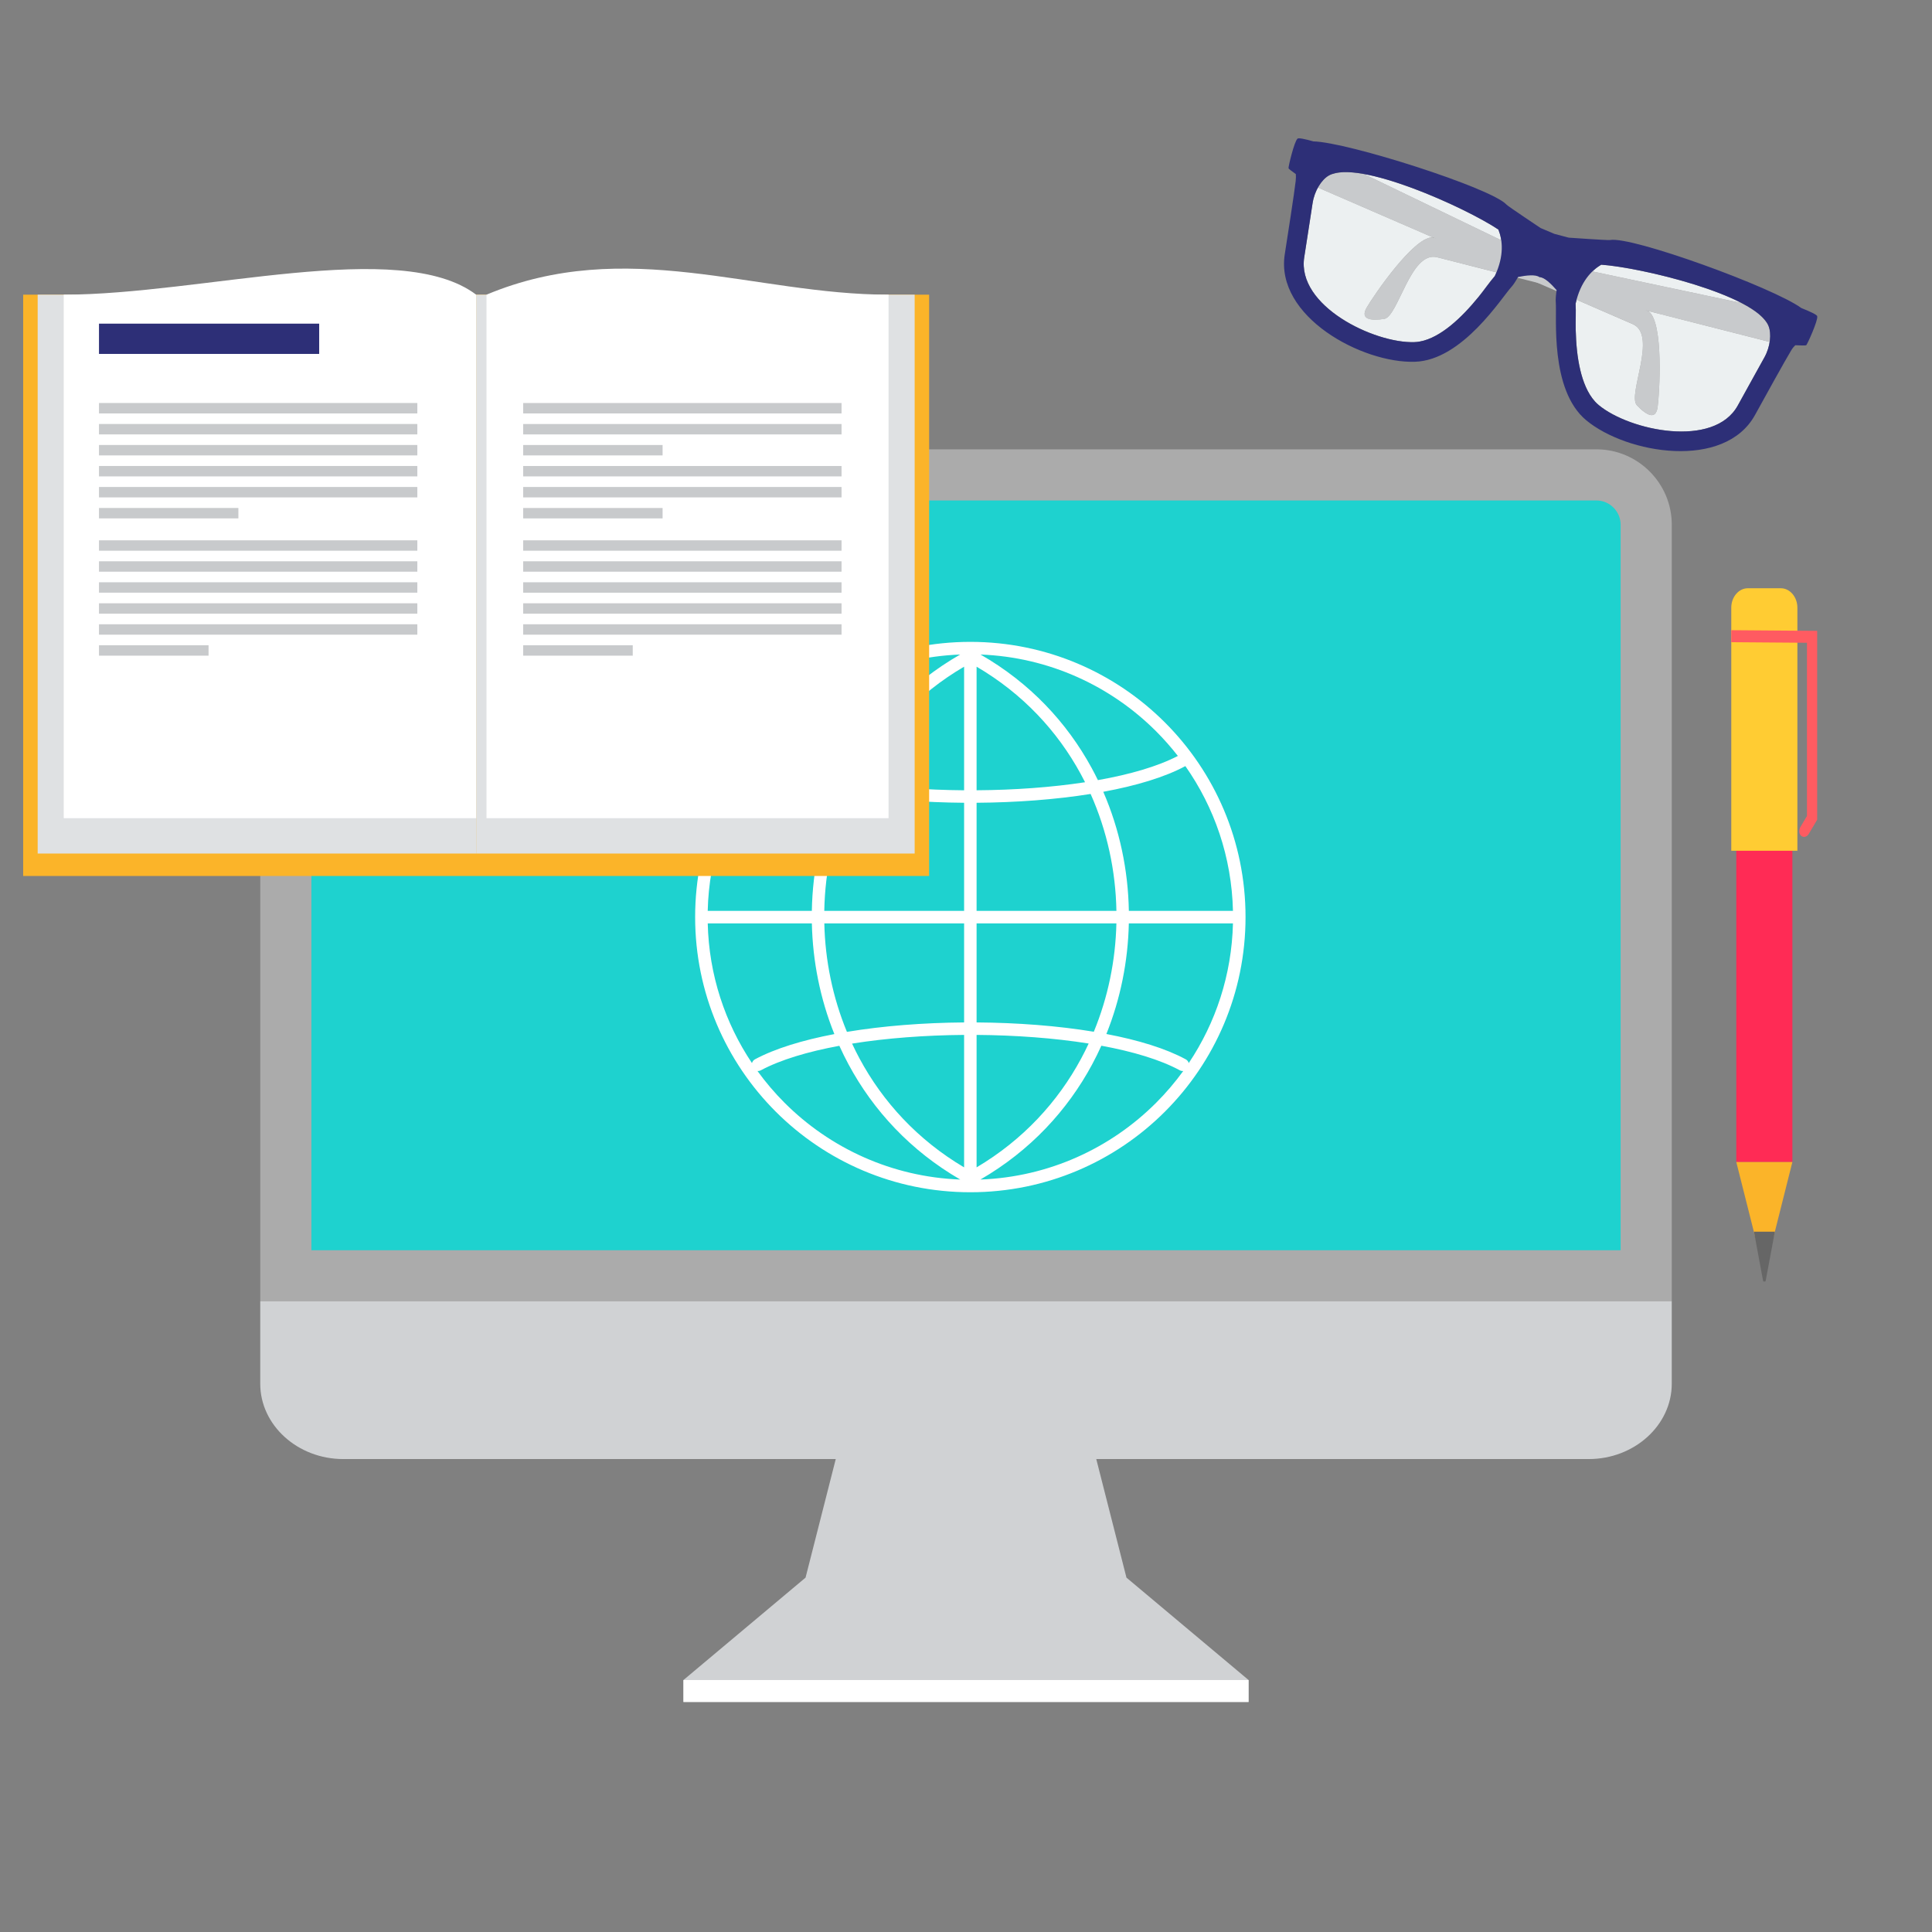 <?xml version="1.0" encoding="UTF-8"?> <svg xmlns="http://www.w3.org/2000/svg" width="96" height="96" viewBox="0 0 96 96" fill="none"><rect x="0" y="0" width="96" height="96" fill="#808080" stroke="none"/> <path d="M41.833 71.303L40.028 78.391L33.96 83.48V84.57H48H62.041V83.48L55.973 78.391L54.168 71.303L48.001 71.212L41.833 71.303Z" fill="#D0D2D4"></path> <path d="M33.96 83.48V84.57H48H62.04V83.48H33.96Z" fill="white"></path> <path d="M16.674 22.327H79.327C81.386 22.327 83.07 24.011 83.07 26.07V64.665H12.932V26.07C12.932 24.011 14.616 22.327 16.674 22.327H16.674Z" fill="#ABABAB"></path> <path d="M15.473 62.123H80.528V26.069C80.528 25.413 79.983 24.868 79.327 24.868H16.674C16.018 24.868 15.473 25.413 15.473 26.069V62.123H15.473Z" fill="#1ED2CF"></path> <path d="M83.069 64.664V68.757C83.069 70.816 81.213 72.5 78.944 72.5H17.056C14.787 72.5 12.931 70.816 12.931 68.757V64.664H83.069Z" fill="#D0D2D4"></path> <path d="M48.216 31.894C51.992 31.894 55.411 33.425 57.885 35.899C60.359 38.373 61.89 41.792 61.89 45.568C61.89 49.344 60.359 52.763 57.885 55.237C55.411 57.711 51.992 59.242 48.216 59.242C44.44 59.242 41.021 57.711 38.546 55.237C36.072 52.763 34.541 49.343 34.541 45.568C34.541 41.792 36.072 38.373 38.546 35.899C41.021 33.425 44.44 31.894 48.216 31.894ZM58.917 52.636C58.994 52.677 59.046 52.746 59.068 52.824C60.403 50.83 61.204 48.448 61.265 45.883H56.091C56.05 47.758 55.678 49.628 54.975 51.379C56.556 51.68 57.926 52.098 58.917 52.636ZM58.794 53.218C58.736 53.222 58.676 53.211 58.621 53.181C57.654 52.657 56.298 52.251 54.726 51.961C54.585 52.274 54.432 52.583 54.269 52.888C53.039 55.176 51.187 57.18 48.716 58.611C52.122 58.483 55.194 57.05 57.446 54.798C57.936 54.308 58.387 53.78 58.794 53.218V53.218ZM47.716 58.612C45.244 57.181 43.392 55.176 42.163 52.889C42 52.586 41.849 52.278 41.707 51.965C40.138 52.255 38.782 52.66 37.808 53.181C37.754 53.21 37.695 53.221 37.638 53.217C38.045 53.779 38.496 54.308 38.986 54.798C41.239 57.05 44.311 58.483 47.716 58.611L47.716 58.612ZM37.365 52.825C37.387 52.746 37.439 52.676 37.517 52.635C38.514 52.101 39.883 51.684 41.459 51.383C40.754 49.631 40.382 47.759 40.341 45.883H35.167C35.227 48.448 36.029 50.831 37.365 52.825V52.825ZM35.167 45.262H40.34C40.375 43.232 40.8 41.21 41.613 39.339C39.98 39.037 38.56 38.614 37.532 38.066C36.094 40.111 35.228 42.587 35.166 45.262H35.167ZM37.905 37.563C38.907 38.079 40.29 38.477 41.88 38.76C41.978 38.558 42.081 38.358 42.188 38.161C43.418 35.902 45.258 33.929 47.71 32.523C44.306 32.653 41.237 34.086 38.986 36.337C38.6 36.723 38.24 37.132 37.905 37.563ZM48.722 32.523C51.174 33.929 53.015 35.902 54.244 38.161C54.352 38.36 54.455 38.561 54.554 38.764C56.148 38.482 57.531 38.081 58.527 37.562C58.192 37.132 57.831 36.723 57.446 36.337C55.194 34.086 52.125 32.653 48.721 32.523L48.722 32.523ZM58.9 38.067C57.879 38.617 56.459 39.043 54.821 39.344C55.633 41.214 56.057 43.235 56.092 45.262H61.265C61.204 42.587 60.338 40.112 58.9 38.067ZM48.526 33.127V39.268C50.396 39.256 52.252 39.123 53.916 38.869C53.846 38.73 53.774 38.593 53.7 38.457C52.543 36.33 50.818 34.468 48.526 33.127ZM48.526 39.889V45.261H55.474C55.438 43.268 55.01 41.282 54.192 39.451C52.446 39.73 50.491 39.876 48.527 39.889H48.526ZM48.526 45.883V50.804C50.55 50.817 52.565 50.971 54.351 51.267C55.057 49.555 55.431 47.722 55.473 45.883H48.526ZM48.526 51.424V58.006C50.833 56.64 52.566 54.749 53.724 52.594C53.855 52.35 53.979 52.103 54.095 51.852C52.386 51.58 50.463 51.438 48.526 51.424H48.526ZM47.906 58.006V51.424C45.971 51.439 44.049 51.583 42.339 51.856C42.454 52.105 42.578 52.352 42.708 52.594C43.866 54.749 45.599 56.641 47.906 58.006ZM47.906 50.804V45.883H40.96C41.001 47.724 41.376 49.56 42.083 51.273C43.871 50.976 45.885 50.819 47.906 50.804H47.906V50.804ZM47.906 45.262V39.889C45.944 39.874 43.99 39.727 42.242 39.447C41.422 41.278 40.994 43.266 40.958 45.262H47.906V45.262ZM47.906 39.268V33.127C45.614 34.468 43.889 36.331 42.732 38.457C42.658 38.592 42.587 38.728 42.518 38.865C44.183 39.12 46.039 39.254 47.906 39.269V39.268Z" fill="white"></path> <path d="M1.151 14.642H46.168V43.527H1.151V14.642Z" fill="#FBB429"></path> <path d="M86.276 57.742H89.062V31.765H86.276V57.742Z" fill="#FF2B55"></path> <path d="M87.67 63.276L89.062 57.742H86.276L87.67 63.276Z" fill="#FBB429"></path> <path d="M86.848 29.23H88.49C88.941 29.23 89.311 29.665 89.311 30.197V42.274H86.026V30.197C86.026 29.665 86.395 29.23 86.847 29.23H86.848Z" fill="#FFCC33"></path> <path d="M87.614 63.676H87.729L88.192 61.201H87.153L87.613 63.676H87.614Z" fill="#666666"></path> <path d="M86.028 31.314L90.042 31.345L90.294 31.347V31.642V40.638V40.73L90.248 40.809L89.868 41.449C89.673 41.746 89.266 41.518 89.453 41.108L89.787 40.546V31.939L86.025 31.91L86.027 31.314V31.314H86.028Z" fill="#FF5B61"></path> <path d="M45.449 14.642H23.661V42.412H45.449V14.642Z" fill="#DFE1E3"></path> <path d="M44.152 14.642C37.493 14.642 31.133 11.729 24.174 14.642V40.655H44.152V14.642Z" fill="white"></path> <path d="M1.872 14.642H23.66V42.412H1.872V14.642Z" fill="#DFE1E3"></path> <path d="M3.167 14.642C9.997 14.642 19.869 11.78 23.66 14.642V40.655H3.167V14.642Z" fill="white"></path> <path d="M4.919 16.082H15.86V17.586H4.919V16.082Z" fill="#2D2F77"></path> <path d="M4.919 26.848H20.737V27.365H4.919V26.848ZM25.997 26.848H41.816V27.365H25.997V26.848ZM25.997 20.026H41.816V20.543H25.997V20.026ZM25.997 25.242H32.924V25.759H25.997V25.242ZM25.997 24.198H41.816V24.715H25.997V24.198ZM25.997 23.155H41.816V23.672H25.997V23.155ZM25.997 22.112H32.924V22.629H25.997V22.112ZM25.997 21.069H41.816V21.586H25.997V21.069ZM25.997 32.063H31.441V32.58H25.997V32.063ZM25.997 31.02H41.816V31.537H25.997V31.02ZM25.997 29.977H41.816V30.494H25.997V29.977ZM25.997 28.933H41.816V29.451H25.997V28.933ZM25.997 27.89H41.816V28.407H25.997V27.89ZM4.919 20.025H20.737V20.543H4.919V20.025ZM4.919 25.241H11.845V25.758H4.919V25.241ZM4.919 24.198H20.737V24.715H4.919V24.198ZM4.919 23.154H20.737V23.672H4.919V23.154ZM4.919 22.111H20.737V22.629H4.919V22.111ZM4.919 21.068H20.737V21.585H4.919V21.068ZM4.919 32.062H10.363V32.58H4.919V32.062ZM4.919 31.02H20.737V31.537H4.919V31.02ZM4.919 29.977H20.737V30.494H4.919V29.977ZM4.919 28.933H20.737V29.45H4.919V28.933ZM4.919 27.89H20.737V28.407H4.919V27.89Z" fill="#C8CACC"></path> <path d="M67.77 8.645L81.927 15.473C82.675 16.044 82.458 19.569 82.367 20.225C82.276 20.882 81.83 20.652 81.338 20.14C80.846 19.629 82.385 16.649 81.129 16.104L65.487 9.32C65.641 9.04 65.875 8.754 66.148 8.665C66.541 8.536 66.985 8.504 67.77 8.646V8.645H67.77Z" fill="#C8CACC"></path> <path d="M86.542 15.06L71.167 11.797C70.226 11.791 68.24 14.711 67.91 15.286C67.581 15.861 68.074 15.952 68.777 15.849C69.479 15.745 70.085 12.447 71.412 12.784L87.935 16.99C87.985 16.675 87.975 16.305 87.813 16.068C87.581 15.726 87.25 15.428 86.542 15.06H86.542Z" fill="#C8CACC"></path> <path d="M87.67 17.764C87.514 18.043 87.36 18.324 87.207 18.599C86.921 19.114 86.636 19.63 86.353 20.145C85.173 22.291 80.983 21.404 79.445 20.132C79.379 20.077 79.316 20.017 79.257 19.953C78.877 19.536 78.659 18.947 78.529 18.407C78.371 17.753 78.314 17.063 78.297 16.391C78.286 15.973 78.314 15.507 78.292 15.086C78.306 15.021 78.323 14.957 78.34 14.894L81.129 16.105C82.385 16.649 80.846 19.628 81.338 20.14C81.83 20.652 82.276 20.881 82.367 20.225C82.458 19.569 82.675 16.044 81.926 15.473L81.871 15.446L87.935 16.99C87.895 17.247 87.808 17.516 87.67 17.764H87.67ZM79.127 13.486L86.541 15.059C84.564 14.03 81.012 13.251 79.565 13.152C79.422 13.236 79.273 13.345 79.127 13.486ZM65.222 10.093C65.175 10.409 65.124 10.726 65.077 11.037C64.988 11.62 64.898 12.201 64.806 12.783C64.426 15.202 68.283 17.065 70.278 17C70.365 16.997 70.451 16.987 70.537 16.973C71.092 16.876 71.626 16.544 72.059 16.196C72.583 15.775 73.051 15.265 73.476 14.744C73.74 14.419 74.004 14.033 74.278 13.715C74.307 13.654 74.333 13.593 74.358 13.534L71.412 12.784C70.086 12.446 69.48 15.744 68.777 15.848C68.075 15.951 67.581 15.86 67.91 15.285C68.24 14.711 70.226 11.79 71.168 11.796L71.228 11.809L65.488 9.319C65.361 9.547 65.265 9.813 65.223 10.094L65.222 10.093ZM74.596 11.938L67.769 8.645C69.964 9.041 73.248 10.599 74.454 11.406C74.515 11.56 74.567 11.737 74.596 11.938Z" fill="#ECF0F1"></path> <path d="M65.254 7.025C66.972 7.061 74.127 9.35 74.858 10.168C74.939 10.259 76.554 11.328 76.552 11.331L77.234 11.62L77.95 11.809C77.951 11.806 79.882 11.948 80.002 11.926C81.078 11.726 88.097 14.278 89.509 15.307C89.904 15.464 90.306 15.643 90.297 15.72C90.344 15.915 89.804 17.116 89.749 17.156C89.706 17.171 89.511 17.169 89.209 17.155C89.143 17.214 89.073 17.296 89.005 17.408C88.721 17.873 87.592 19.917 87.208 20.616C85.694 23.37 80.841 22.557 78.821 20.885C76.997 19.376 77.368 15.709 77.305 15.009C77.293 14.871 77.311 14.663 77.348 14.418C77.078 14.106 76.734 13.771 76.498 13.774C76.313 13.627 75.835 13.682 75.432 13.763C75.31 13.979 75.197 14.155 75.103 14.256C74.626 14.772 72.675 17.899 70.309 17.976C67.689 18.062 63.352 15.736 63.84 12.631C63.964 11.843 64.322 9.536 64.382 8.993C64.397 8.857 64.397 8.743 64.389 8.65C64.179 8.501 64.048 8.4 64.026 8.365C64.007 8.3 64.314 7.02 64.471 6.894C64.507 6.833 64.876 6.917 65.253 7.023L65.254 7.025ZM65.222 10.093C65.175 10.41 65.124 10.726 65.077 11.038C64.988 11.62 64.898 12.202 64.807 12.784C64.426 15.203 68.283 17.066 70.278 17C70.365 16.998 70.451 16.988 70.537 16.973C71.092 16.877 71.625 16.544 72.059 16.197C72.584 15.775 73.051 15.265 73.476 14.744C73.74 14.42 74.004 14.034 74.278 13.715C74.754 12.695 74.66 11.92 74.454 11.407C72.84 10.324 67.489 7.895 66.034 8.719C65.665 8.928 65.316 9.478 65.222 10.093V10.093ZM87.67 17.763C87.972 17.22 88.033 16.571 87.869 16.18C87.222 14.638 81.504 13.285 79.564 13.153C79.088 13.433 78.538 13.988 78.291 15.086C78.313 15.506 78.286 15.973 78.296 16.391C78.313 17.063 78.37 17.753 78.528 18.407C78.658 18.947 78.876 19.536 79.256 19.953C79.314 20.016 79.377 20.077 79.444 20.132C80.982 21.404 85.172 22.291 86.351 20.145C86.635 19.629 86.92 19.114 87.206 18.599C87.36 18.323 87.513 18.043 87.669 17.763H87.67Z" fill="#2D2F77"></path> </svg> 